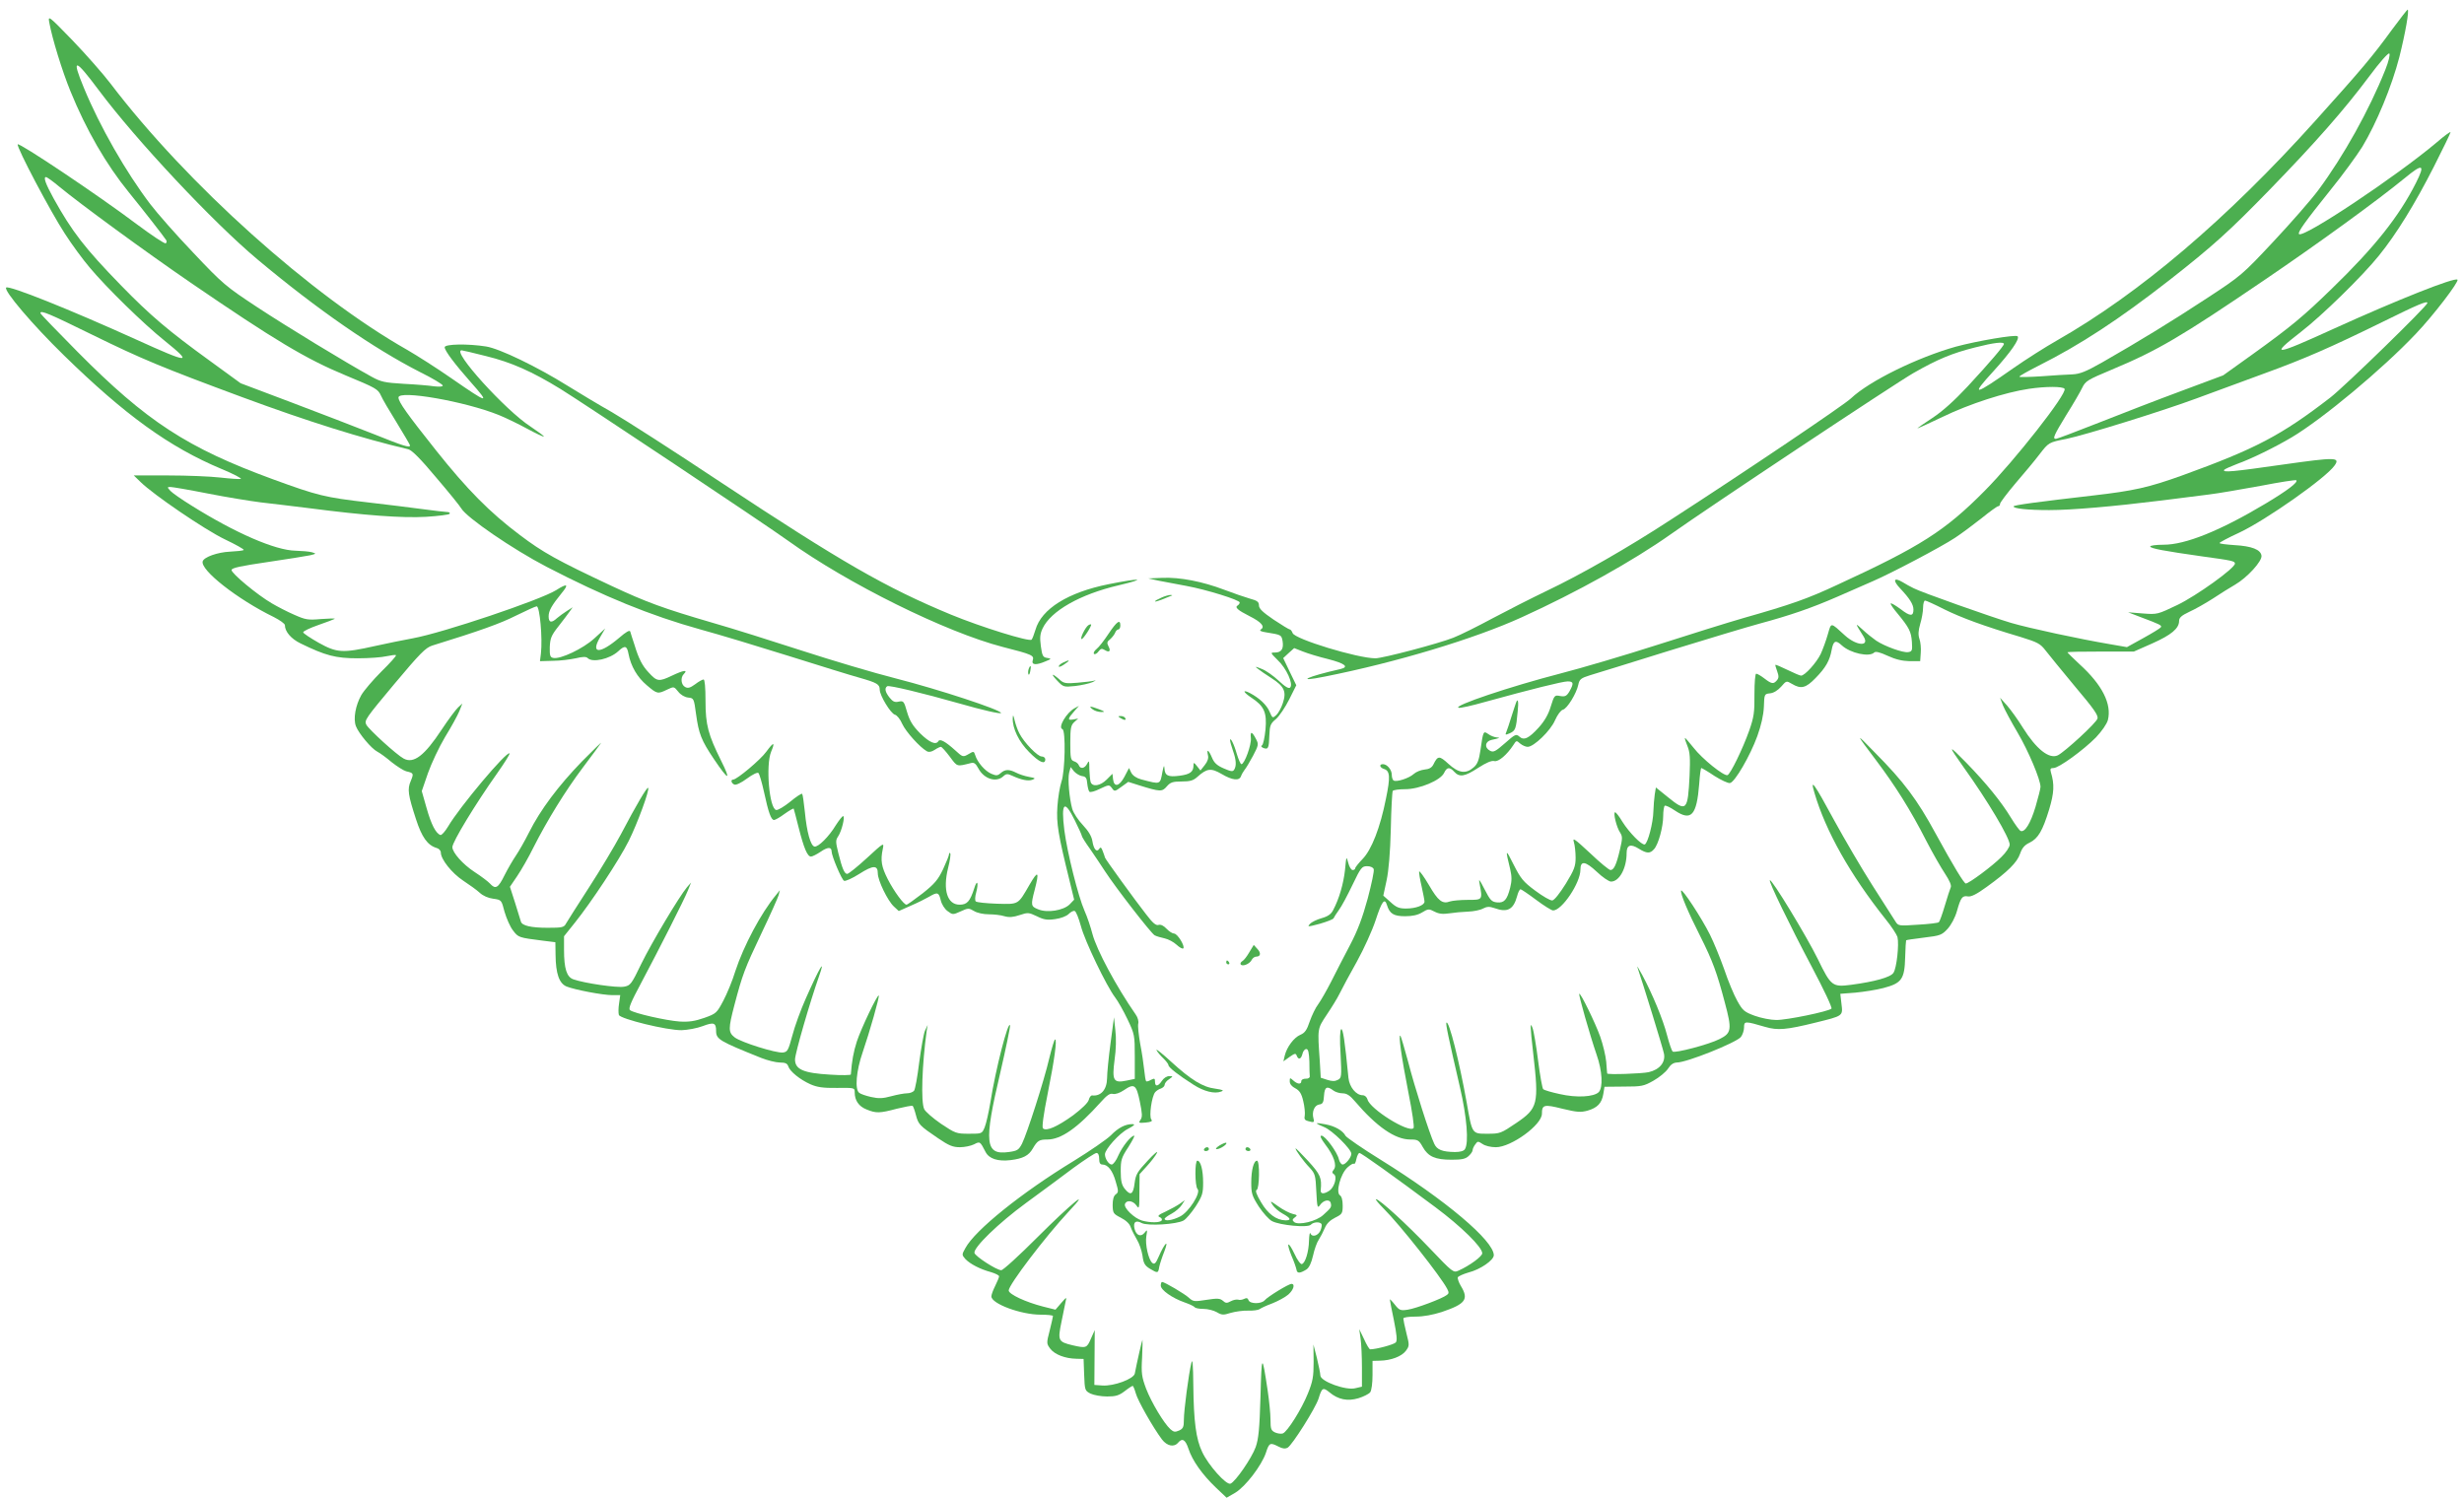 <?xml version="1.0" standalone="no"?>
<!DOCTYPE svg PUBLIC "-//W3C//DTD SVG 20010904//EN"
 "http://www.w3.org/TR/2001/REC-SVG-20010904/DTD/svg10.dtd">
<svg version="1.0" xmlns="http://www.w3.org/2000/svg"
 width="1280pt" height="778pt" viewBox="0 0 1280 778"
 preserveAspectRatio="xMidYMid meet">
<g transform="translate(0,778) scale(0.1,-0.1)"
fill="#4caf50" stroke="none">
<path d="M12426 7626 c-104 -143 -159 -207 -397 -472 -460 -512 -914 -898
-1344 -1143 -60 -34 -162 -99 -225 -143 -208 -146 -226 -149 -104 -16 89 98
138 168 125 181 -10 10 -210 -24 -321 -54 -199 -56 -449 -178 -545 -269 -37
-35 -541 -375 -934 -629 -225 -147 -470 -287 -647 -371 -77 -37 -203 -101
-280 -142 -76 -41 -168 -87 -204 -101 -75 -30 -367 -107 -405 -107 -92 0 -420
100 -430 131 -4 10 -10 19 -15 19 -4 0 -42 23 -84 51 -57 39 -76 57 -76 74 0
18 -9 25 -47 35 -27 8 -86 28 -133 46 -113 43 -231 66 -322 62 l-73 -3 55 -12
c30 -6 95 -18 143 -27 104 -19 277 -73 277 -86 0 -5 -5 -12 -10 -15 -17 -10
-2 -24 61 -56 62 -31 82 -55 59 -69 -9 -6 -1 -11 26 -15 81 -13 81 -13 87 -47
6 -40 -7 -58 -40 -58 -25 0 -24 -1 14 -39 46 -43 83 -125 65 -143 -7 -7 -25 3
-60 36 -27 25 -66 53 -88 61 -35 14 -37 14 -19 0 11 -9 42 -30 70 -48 67 -43
79 -70 59 -130 -8 -25 -24 -53 -34 -62 -19 -17 -20 -17 -35 18 -14 34 -53 71
-103 97 -40 20 -34 4 8 -24 67 -44 82 -77 74 -166 -4 -41 -12 -78 -18 -82 -7
-4 -4 -9 7 -14 25 -9 29 -2 31 65 2 53 6 62 35 86 17 15 48 61 68 101 l37 74
-34 70 -34 71 28 26 29 26 46 -18 c25 -10 84 -28 130 -39 89 -23 111 -41 64
-52 -174 -39 -240 -71 -81 -39 372 74 777 196 1023 308 286 130 577 292 775
432 188 134 1167 784 1260 837 126 72 201 103 320 133 98 25 150 31 150 18 0
-10 -74 -97 -188 -220 -69 -74 -130 -129 -183 -164 -43 -28 -79 -53 -79 -55 0
-1 60 26 133 61 136 66 324 127 447 145 86 13 177 13 185 0 15 -24 -262 -376
-415 -530 -206 -208 -333 -289 -765 -488 -156 -73 -242 -103 -485 -172 -80
-23 -282 -86 -450 -140 -168 -54 -395 -121 -504 -149 -259 -67 -560 -168 -529
-178 7 -3 70 11 140 31 236 65 400 106 427 106 31 0 32 -11 9 -52 -15 -25 -23
-28 -48 -24 -29 6 -31 4 -49 -54 -12 -41 -33 -77 -63 -110 -51 -56 -77 -69
-101 -46 -16 14 -22 11 -74 -35 -49 -43 -60 -49 -78 -39 -30 16 -26 48 8 56
42 9 49 12 27 13 -11 1 -31 8 -43 17 -26 18 -27 18 -41 -81 -8 -55 -16 -75
-36 -92 -40 -35 -78 -30 -131 19 -47 43 -55 43 -78 -4 -8 -16 -22 -24 -46 -26
-19 -2 -44 -12 -56 -23 -24 -22 -89 -43 -104 -34 -6 3 -10 17 -10 30 0 26 -24
55 -46 55 -21 0 -17 -18 6 -25 31 -10 33 -42 10 -153 -30 -152 -75 -267 -122
-315 -21 -22 -38 -43 -38 -48 0 -5 -6 -9 -13 -9 -8 0 -18 17 -23 37 -10 37
-10 36 -17 -37 -8 -71 -30 -149 -62 -209 -10 -20 -27 -32 -59 -41 -25 -7 -52
-20 -61 -30 -15 -16 -12 -16 52 1 37 11 69 23 71 29 2 5 14 24 27 42 14 18 45
77 71 131 43 90 49 97 76 97 16 0 31 -6 34 -15 4 -8 -11 -77 -31 -153 -27 -99
-52 -166 -92 -242 -30 -58 -75 -143 -98 -190 -24 -47 -54 -99 -67 -117 -14
-18 -33 -58 -44 -89 -15 -45 -25 -60 -49 -70 -33 -14 -70 -63 -81 -108 l-7
-30 32 23 c27 19 32 20 37 7 9 -24 23 -19 30 9 3 14 12 25 20 25 10 0 14 -17
16 -65 0 -36 1 -71 2 -77 1 -7 -9 -13 -21 -12 -13 0 -23 -5 -23 -13 0 -18 -20
-16 -42 4 -17 15 -18 15 -18 -5 0 -14 11 -27 29 -36 22 -12 32 -27 41 -66 7
-28 10 -62 8 -75 -4 -18 0 -25 16 -29 32 -9 35 -8 29 14 -9 34 5 68 30 72 18
2 23 10 25 46 3 45 15 52 48 27 10 -8 32 -15 48 -15 22 0 39 -11 65 -42 112
-131 208 -198 287 -198 39 0 45 -3 65 -39 28 -50 65 -66 150 -66 52 0 72 4 88
19 12 11 21 24 21 31 0 6 6 20 14 30 12 17 14 17 37 2 14 -10 43 -17 70 -17
79 0 239 116 239 174 0 47 11 50 106 26 76 -18 94 -20 131 -10 52 15 74 39 82
87 l6 37 100 1 c93 0 104 2 155 31 30 17 64 45 75 62 14 22 28 31 46 32 51 0
305 102 332 132 9 11 17 34 17 50 0 34 4 34 110 3 65 -19 110 -15 260 22 146
36 144 34 136 98 l-6 52 78 6 c42 4 108 14 146 24 95 25 110 46 113 160 1 47
4 87 5 88 2 2 44 8 93 14 84 10 92 13 122 45 19 21 39 58 49 93 20 71 28 81
57 76 16 -3 45 11 97 49 111 80 159 128 174 173 10 29 23 45 49 57 45 22 68
62 102 173 26 87 28 130 9 193 -5 18 -2 22 14 22 27 0 155 93 220 159 31 33
56 69 62 90 21 83 -29 183 -147 290 -34 32 -63 60 -63 62 0 3 78 4 173 4 l172
0 95 42 c99 44 140 78 140 117 0 17 12 28 52 47 29 13 84 44 123 69 38 25 90
58 115 72 64 37 142 123 138 151 -4 32 -51 50 -140 55 -43 3 -78 7 -78 11 0 3
46 28 103 54 138 65 450 284 495 349 30 43 4 43 -265 5 -266 -38 -318 -43
-309 -28 3 4 34 18 68 31 73 26 197 87 283 138 161 96 472 355 645 538 90 94
226 272 216 281 -13 14 -313 -105 -643 -255 -311 -142 -335 -144 -171 -17 109
84 321 291 406 397 90 111 187 268 286 463 47 93 86 173 86 178 0 5 -33 -19
-72 -53 -209 -176 -693 -499 -715 -476 -9 8 31 64 161 226 65 80 140 183 168
228 74 123 153 314 192 465 31 123 53 247 43 247 -2 0 -39 -47 -81 -104z m-35
-209 c-83 -208 -216 -447 -348 -625 -38 -51 -143 -171 -234 -268 -161 -172
-167 -177 -344 -293 -181 -119 -351 -223 -545 -334 -85 -48 -115 -60 -155 -62
-27 -1 -101 -5 -162 -10 -62 -4 -113 -5 -113 -2 0 4 45 29 100 57 217 109 417
240 680 445 226 177 312 255 521 470 237 244 388 416 515 586 57 77 101 126
106 121 5 -5 -3 -40 -21 -85z m159 -588 c-88 -174 -214 -333 -437 -549 -147
-143 -210 -196 -416 -344 l-148 -106 -217 -81 c-119 -44 -313 -119 -429 -165
-117 -46 -217 -84 -223 -84 -19 0 -10 19 54 124 36 57 73 121 83 142 17 35 28
41 154 94 237 99 358 170 789 463 283 192 591 416 730 530 97 80 110 75 60
-24z m60 -623 c0 -15 -427 -431 -504 -491 -255 -197 -389 -267 -770 -405 -175
-63 -253 -80 -461 -104 -294 -34 -415 -50 -415 -57 0 -11 72 -19 185 -19 118
0 335 19 585 50 85 11 196 25 245 31 50 6 170 27 269 45 98 19 181 32 185 29
10 -11 -49 -55 -161 -122 -236 -141 -415 -213 -529 -213 -38 0 -69 -4 -69 -9
0 -10 68 -23 273 -52 154 -21 167 -24 167 -37 0 -24 -201 -168 -299 -215 -103
-49 -104 -50 -180 -44 l-76 6 65 -25 c101 -38 112 -43 105 -53 -3 -5 -44 -30
-91 -56 l-85 -47 -92 16 c-148 25 -415 82 -510 110 -101 30 -469 160 -506 180
-15 7 -40 21 -58 32 -46 27 -52 9 -11 -34 48 -51 68 -82 68 -109 0 -36 -17
-36 -66 2 -26 19 -49 33 -52 30 -3 -3 13 -26 35 -52 61 -74 71 -94 75 -148 3
-45 1 -50 -20 -53 -27 -4 -123 31 -166 60 -17 12 -49 37 -70 57 -41 37 -41 37
5 -36 33 -53 -36 -49 -96 5 -78 71 -71 70 -90 6 -9 -32 -26 -78 -37 -102 -22
-45 -82 -112 -102 -112 -6 0 -38 14 -71 30 -33 16 -61 28 -62 26 -2 -1 3 -16
9 -33 9 -25 9 -35 -1 -47 -18 -21 -27 -20 -65 9 -18 14 -37 25 -43 25 -5 0 -9
-44 -9 -107 1 -94 -3 -119 -27 -188 -34 -96 -98 -227 -113 -232 -19 -6 -132
85 -176 142 -23 29 -44 53 -45 51 -2 -2 4 -20 13 -42 13 -32 15 -61 11 -154
-9 -183 -16 -190 -113 -111 l-62 50 -6 -37 c-3 -20 -6 -59 -7 -87 -1 -58 -29
-167 -45 -172 -15 -5 -81 62 -116 118 -16 27 -33 49 -38 49 -11 0 7 -77 26
-105 13 -21 13 -30 -1 -90 -18 -77 -31 -105 -49 -105 -7 0 -55 39 -106 88 -81
75 -92 83 -84 57 5 -16 9 -53 9 -81 0 -44 -7 -63 -51 -135 -32 -51 -59 -85
-70 -87 -11 -1 -50 22 -89 51 -62 46 -75 62 -113 137 -41 83 -43 80 -17 -25 9
-40 9 -61 0 -97 -16 -63 -31 -80 -69 -76 -27 3 -35 11 -64 68 -27 53 -32 58
-26 30 16 -86 17 -85 -61 -85 -38 0 -80 -4 -92 -8 -40 -15 -62 2 -110 85 -26
44 -49 76 -51 70 -1 -5 4 -40 13 -77 8 -36 15 -72 15 -79 0 -19 -45 -36 -96
-36 -36 0 -51 6 -81 34 l-37 33 17 79 c11 51 19 146 22 267 2 104 7 192 10
198 4 5 32 9 65 9 74 0 184 46 202 85 14 30 29 32 53 5 27 -29 54 -25 124 21
42 27 70 39 84 35 21 -5 65 32 99 84 15 24 16 24 35 7 11 -9 28 -17 39 -17 32
0 119 84 142 138 13 29 30 52 41 55 22 5 71 85 80 130 6 28 13 34 61 49 30 9
215 66 410 127 195 60 407 124 470 141 162 44 267 80 405 140 66 29 149 65
185 81 95 41 357 179 426 225 32 21 94 67 137 101 43 35 82 63 87 63 6 0 10 6
10 13 0 6 36 54 80 106 44 51 101 119 125 151 48 62 48 62 140 80 97 20 497
144 675 210 91 34 246 91 345 127 215 78 352 138 625 272 180 89 230 110 230
97z m-2511 -1591 c89 -44 208 -88 397 -144 90 -28 103 -35 130 -70 16 -21 85
-105 152 -186 98 -116 123 -151 118 -168 -5 -22 -170 -173 -206 -191 -45 -21
-111 31 -182 144 -25 41 -63 93 -82 115 l-36 40 15 -40 c9 -22 43 -85 76 -141
56 -95 119 -244 119 -282 0 -9 -12 -56 -26 -104 -26 -86 -55 -133 -77 -125 -6
2 -28 32 -50 68 -51 84 -128 179 -233 287 -95 97 -97 94 -14 -23 127 -177 240
-368 240 -403 0 -12 -19 -41 -43 -64 -45 -46 -169 -138 -185 -138 -9 0 -63 88
-157 260 -95 175 -165 269 -316 421 -103 106 -103 105 7 -41 98 -130 179 -258
259 -415 34 -66 79 -144 99 -174 23 -35 34 -60 30 -70 -4 -9 -18 -52 -31 -96
-13 -44 -27 -83 -31 -86 -4 -4 -53 -10 -109 -13 -99 -7 -102 -6 -116 16 -8 13
-62 97 -120 188 -58 91 -146 242 -197 335 -106 196 -129 228 -104 145 58 -198
186 -425 369 -655 31 -38 58 -80 62 -93 9 -38 -4 -162 -21 -186 -14 -23 -98
-46 -218 -62 -99 -13 -106 -8 -175 134 -58 118 -240 418 -249 409 -7 -6 101
-229 218 -450 62 -117 107 -212 102 -217 -16 -15 -234 -60 -287 -59 -28 0 -79
10 -112 22 -54 20 -62 27 -90 77 -17 30 -48 104 -68 164 -21 59 -54 140 -74
180 -45 90 -146 243 -150 229 -5 -14 35 -110 100 -238 64 -127 87 -191 127
-343 38 -141 35 -159 -27 -190 -54 -28 -234 -75 -244 -65 -5 5 -18 43 -29 85
-21 82 -76 214 -129 313 -18 33 -29 51 -25 40 28 -81 133 -422 138 -449 9 -45
-23 -83 -79 -96 -35 -8 -214 -14 -216 -7 0 1 -3 28 -5 61 -3 32 -17 90 -31
130 -26 73 -103 230 -109 223 -5 -4 56 -217 90 -316 30 -85 34 -171 11 -195
-26 -25 -115 -30 -202 -10 -43 9 -82 21 -86 25 -5 4 -17 71 -27 150 -10 79
-23 155 -29 169 -13 34 -13 15 4 -135 30 -261 24 -283 -88 -359 -80 -54 -84
-56 -150 -56 -81 0 -79 -3 -108 163 -38 212 -92 427 -105 414 -5 -5 9 -71 70
-335 36 -155 47 -289 26 -322 -6 -10 -25 -15 -52 -15 -66 1 -93 12 -107 42
-25 52 -103 298 -136 427 -19 70 -37 131 -40 135 -12 11 5 -109 41 -293 21
-105 32 -182 27 -187 -26 -26 -227 100 -239 149 -4 13 -14 22 -25 22 -34 0
-69 42 -74 90 -19 196 -29 259 -38 253 -6 -4 -8 -51 -3 -129 6 -118 5 -124
-14 -134 -15 -8 -30 -8 -55 0 l-34 11 -5 87 c-12 171 -13 166 36 240 25 37 56
87 68 112 12 25 52 99 89 165 36 65 80 162 97 214 32 98 47 119 59 79 14 -45
35 -58 94 -58 38 0 66 6 89 20 31 19 35 19 64 4 23 -12 43 -14 77 -9 25 4 69
8 98 9 28 1 63 8 77 16 22 11 33 11 60 2 66 -24 98 -8 117 62 5 20 13 36 18
36 4 0 41 -25 81 -55 40 -30 80 -55 88 -55 46 0 142 143 142 212 0 48 25 45
85 -11 29 -28 63 -51 74 -51 43 0 81 69 81 148 0 42 20 50 63 23 42 -26 59
-26 79 -3 23 24 48 117 48 173 0 26 4 50 8 53 5 3 28 -8 53 -25 85 -57 113
-25 126 138 3 46 8 83 11 83 3 0 34 -18 68 -41 35 -22 71 -39 81 -37 25 4 105
142 142 244 20 56 32 108 34 152 2 66 3 67 32 70 19 2 40 15 58 35 27 31 27
31 56 14 47 -28 72 -22 123 31 52 53 73 90 83 145 9 49 21 54 53 24 45 -41
143 -62 168 -37 7 7 29 2 70 -17 41 -19 76 -27 114 -28 l55 0 3 44 c2 23 -1
56 -7 72 -7 21 -6 42 4 77 8 26 15 64 15 85 0 20 5 37 10 37 6 0 50 -20 99
-45z"/>
<path d="M256 7663 c15 -83 67 -252 110 -357 82 -201 185 -380 304 -526 75
-92 183 -231 193 -247 4 -6 3 -14 -2 -17 -5 -4 -74 42 -153 101 -195 147 -612
426 -616 413 -6 -16 171 -351 245 -464 36 -56 94 -135 129 -176 86 -103 280
-293 389 -380 150 -121 130 -120 -143 4 -351 159 -666 285 -680 272 -14 -15
136 -192 299 -351 318 -311 549 -478 819 -591 63 -26 108 -50 101 -52 -7 -2
-54 1 -106 7 -51 6 -174 11 -272 11 l-178 0 35 -34 c67 -66 334 -248 438 -298
57 -27 101 -52 98 -55 -3 -4 -35 -7 -72 -9 -64 -3 -134 -28 -141 -50 -14 -45
181 -198 370 -290 31 -16 57 -34 57 -42 0 -33 32 -71 82 -95 129 -63 182 -77
296 -77 59 0 127 5 151 11 24 5 46 8 48 5 3 -3 -31 -41 -75 -84 -44 -44 -91
-99 -105 -123 -30 -53 -43 -123 -28 -162 15 -38 80 -116 111 -132 14 -7 48
-32 75 -55 28 -22 61 -43 75 -47 39 -9 40 -11 24 -50 -19 -43 -14 -73 27 -199
30 -93 60 -135 106 -149 13 -3 23 -14 23 -24 0 -35 57 -107 116 -146 32 -21
71 -49 86 -63 17 -16 45 -28 70 -31 43 -6 43 -6 59 -68 10 -34 29 -78 44 -97
28 -37 30 -37 155 -53 l65 -8 1 -65 c1 -99 19 -149 57 -165 42 -17 188 -45
239 -45 l40 0 -6 -43 c-4 -24 -4 -51 -1 -60 9 -21 250 -80 326 -79 31 1 80 10
109 21 58 22 70 18 70 -25 0 -43 17 -53 234 -140 33 -13 77 -24 97 -24 29 0
39 -5 44 -20 8 -26 61 -69 115 -93 34 -15 65 -20 137 -19 92 1 93 1 93 -23 0
-42 21 -73 62 -89 49 -20 67 -20 157 4 41 10 78 17 82 15 3 -3 11 -24 17 -48
13 -49 19 -55 116 -121 56 -38 76 -46 113 -46 24 0 57 7 73 15 31 16 31 16 60
-40 18 -35 64 -50 130 -42 64 8 94 23 115 60 24 41 33 47 76 47 71 0 157 60
277 194 32 36 48 47 63 43 12 -3 35 4 57 19 54 37 65 30 83 -58 13 -63 14 -81
4 -95 -12 -17 -10 -18 26 -15 30 3 37 7 30 16 -13 15 2 121 20 142 6 7 19 16
30 19 10 4 19 12 19 19 0 8 10 21 23 29 22 16 22 16 1 16 -12 1 -29 -10 -38
-24 -20 -30 -36 -32 -36 -5 0 18 -3 19 -21 10 -11 -7 -23 -10 -25 -7 -3 2 -7
29 -10 58 -3 30 -12 91 -21 137 -8 46 -13 93 -10 104 3 11 -2 32 -13 47 -102
147 -203 336 -225 419 -9 35 -27 89 -41 120 -33 75 -90 303 -105 419 -18 145
0 162 55 50 20 -40 36 -76 36 -80 0 -4 19 -35 43 -68 23 -34 58 -85 77 -115
58 -89 240 -323 258 -333 9 -5 33 -12 52 -16 19 -4 47 -19 62 -33 15 -14 31
-23 35 -19 10 11 -30 77 -48 77 -8 0 -26 11 -39 25 -15 16 -30 23 -41 20 -14
-5 -31 10 -66 56 -58 74 -213 288 -213 294 0 2 -5 16 -11 32 -7 20 -12 24 -18
14 -13 -21 -29 -5 -36 38 -4 26 -20 53 -50 85 -24 25 -49 63 -55 84 -15 54
-24 155 -16 188 l8 29 17 -22 c10 -11 29 -23 42 -25 19 -2 25 -10 27 -38 2
-19 7 -39 11 -43 5 -5 29 2 55 15 47 22 48 22 62 4 13 -19 15 -19 49 6 l36 26
57 -18 c109 -34 119 -34 143 -6 19 22 31 26 78 26 43 0 60 5 80 23 51 46 72
48 127 16 56 -33 92 -37 101 -11 3 9 12 24 18 32 7 8 27 41 44 73 29 55 30 61
16 87 -21 41 -31 43 -27 6 4 -34 -33 -136 -49 -136 -5 0 -15 24 -24 53 -15 53
-35 91 -35 71 0 -6 7 -31 15 -54 17 -48 19 -79 6 -99 -7 -11 -17 -9 -54 7 -35
15 -50 29 -61 56 -17 40 -29 48 -21 13 4 -15 -1 -32 -16 -51 l-23 -29 -18 23
c-16 20 -18 20 -18 4 0 -34 -18 -47 -72 -54 -60 -8 -77 0 -79 39 -1 18 -4 13
-10 -17 -13 -70 -8 -68 -111 -41 -23 6 -43 19 -51 34 l-12 25 -24 -46 c-27
-50 -54 -56 -59 -11 l-3 27 -30 -30 c-33 -33 -73 -39 -83 -14 -3 9 -6 39 -7
67 0 45 -2 49 -11 30 -13 -26 -36 -30 -44 -8 -3 8 -14 17 -25 20 -17 6 -19 17
-19 95 0 77 3 92 20 108 l21 19 -27 -5 c-30 -5 -28 4 10 47 l21 24 -22 -12
c-42 -22 -89 -101 -64 -109 18 -6 14 -220 -5 -273 -8 -24 -18 -82 -21 -129 -6
-88 4 -146 63 -385 l24 -99 -24 -25 c-32 -31 -116 -45 -163 -25 -38 15 -39 21
-18 101 25 96 18 104 -26 28 -62 -107 -55 -103 -170 -100 -56 2 -105 7 -110
12 -5 5 -4 25 2 46 14 53 5 71 -10 22 -22 -68 -37 -85 -76 -85 -64 0 -88 76
-60 190 10 39 15 74 11 77 -3 4 -6 1 -6 -5 0 -7 -14 -41 -31 -78 -26 -54 -43
-75 -106 -125 -42 -32 -79 -59 -84 -59 -14 0 -64 68 -97 132 -33 65 -39 97
-26 158 7 34 6 34 -83 -48 -49 -45 -95 -82 -102 -82 -14 0 -26 27 -46 108 -14
58 -15 66 -1 87 19 28 37 105 26 105 -5 0 -21 -21 -38 -47 -36 -60 -92 -115
-111 -111 -20 4 -40 75 -50 181 -5 48 -11 90 -14 93 -3 3 -31 -15 -62 -41 -31
-25 -64 -45 -73 -43 -36 7 -55 233 -26 303 22 52 13 52 -25 0 -30 -42 -153
-145 -172 -145 -15 0 -10 -20 6 -26 8 -4 37 10 65 31 30 22 55 34 60 29 5 -5
18 -49 29 -99 23 -107 37 -145 52 -145 6 0 31 14 55 32 24 17 45 29 47 27 1
-2 13 -47 26 -99 27 -106 45 -150 64 -150 7 0 29 11 50 25 36 25 57 26 57 2 0
-24 53 -149 65 -153 7 -3 43 13 79 36 72 46 96 46 96 3 0 -37 51 -142 83 -172
l26 -24 63 28 c35 15 77 36 94 46 44 26 51 24 61 -18 5 -21 20 -45 35 -56 27
-20 28 -20 68 -2 39 18 43 18 70 2 16 -10 49 -17 77 -17 26 0 63 -4 81 -10 25
-7 46 -5 79 6 42 14 47 14 89 -6 36 -18 54 -21 95 -15 30 4 59 15 71 27 11 11
25 18 31 15 7 -2 21 -38 32 -78 20 -77 133 -312 178 -371 14 -18 43 -69 64
-113 37 -78 38 -83 38 -195 l0 -115 -43 -9 c-68 -14 -76 0 -62 108 8 54 9 114
4 154 l-7 67 -18 -135 c-10 -74 -18 -156 -18 -182 -1 -59 -32 -94 -77 -89 -7
1 -15 -10 -18 -23 -4 -15 -35 -45 -81 -80 -82 -59 -140 -85 -157 -68 -6 6 2
68 25 183 35 175 49 279 38 279 -4 0 -17 -44 -30 -97 -27 -117 -116 -393 -142
-445 -17 -32 -24 -37 -69 -43 -123 -17 -130 47 -44 411 30 130 53 241 51 247
-9 28 -75 -227 -102 -399 -9 -53 -22 -112 -30 -131 -14 -33 -14 -33 -82 -33
-65 0 -70 2 -145 52 -42 29 -81 63 -87 76 -18 38 -11 232 13 407 l5 30 -14
-30 c-7 -16 -20 -91 -30 -165 -9 -74 -21 -141 -27 -147 -6 -7 -22 -13 -37 -13
-14 0 -51 -7 -81 -15 -44 -12 -65 -13 -105 -4 -27 6 -56 16 -62 22 -23 18 -15
114 18 209 37 108 89 291 84 296 -7 7 -92 -172 -114 -239 -17 -53 -26 -101
-31 -171 0 -4 -48 -5 -107 -1 -139 8 -183 27 -183 79 0 31 78 300 125 433 35
99 4 48 -68 -114 -27 -60 -59 -148 -71 -195 -21 -77 -25 -85 -49 -88 -35 -4
-218 53 -251 79 -33 26 -33 45 -1 167 42 159 53 189 140 372 46 96 86 186 90
200 l6 25 -20 -25 c-78 -94 -168 -264 -211 -395 -15 -50 -44 -119 -63 -155
-33 -62 -36 -66 -98 -88 -49 -17 -79 -22 -129 -19 -70 5 -237 43 -257 59 -10
8 4 41 58 142 92 173 223 431 243 481 l16 40 -21 -24 c-41 -49 -183 -287 -237
-397 -52 -108 -57 -114 -90 -120 -35 -7 -206 18 -263 38 -35 12 -49 55 -49
154 l0 70 56 70 c85 106 230 325 280 425 45 90 110 267 101 276 -6 5 -60 -86
-142 -242 -32 -60 -106 -184 -165 -275 -59 -91 -112 -175 -119 -187 -11 -21
-19 -23 -96 -23 -87 0 -133 11 -139 32 -2 7 -16 51 -30 97 l-27 84 38 56 c21
31 59 97 84 148 73 144 167 296 258 417 46 61 88 118 93 126 6 8 -39 -35 -99
-96 -122 -126 -216 -251 -275 -369 -22 -44 -53 -98 -68 -120 -15 -22 -42 -68
-59 -102 -33 -67 -47 -75 -76 -43 -9 10 -46 38 -80 60 -60 39 -115 101 -115
129 0 27 119 223 233 384 38 54 67 100 64 103 -14 14 -259 -277 -320 -381 -15
-25 -33 -45 -39 -43 -24 8 -48 55 -72 140 l-25 88 32 93 c18 51 58 136 89 188
32 52 65 112 74 134 l16 40 -22 -20 c-12 -11 -51 -63 -86 -116 -89 -135 -145
-178 -197 -150 -36 19 -181 151 -194 176 -12 22 -2 35 145 211 134 160 163
189 197 200 249 77 355 115 436 156 53 26 101 48 107 48 16 0 31 -165 22 -245
l-5 -40 68 2 c37 0 90 7 118 13 37 9 54 9 62 1 25 -25 114 -5 158 35 35 33 46
30 54 -13 12 -64 46 -122 95 -163 54 -46 57 -46 105 -23 36 17 36 17 58 -10
13 -17 34 -29 52 -31 29 -3 30 -4 41 -87 14 -101 27 -135 93 -233 76 -113 91
-116 37 -8 -67 135 -81 186 -81 310 0 72 -4 112 -10 112 -6 0 -26 -11 -44 -25
-26 -19 -38 -22 -52 -14 -21 11 -25 49 -7 67 24 24 0 21 -61 -8 -69 -33 -78
-31 -122 17 -32 34 -51 70 -73 143 -10 30 -20 61 -22 69 -3 9 -21 -1 -58 -33
-99 -84 -149 -84 -100 1 l28 48 -57 -52 c-58 -53 -176 -109 -213 -101 -16 3
-19 12 -18 56 2 45 7 60 45 108 24 31 51 66 59 78 l15 21 -30 -19 c-16 -10
-39 -27 -51 -37 -29 -27 -44 -24 -44 9 0 29 16 57 68 121 39 47 29 52 -29 15
-82 -51 -586 -221 -744 -250 -49 -9 -138 -27 -196 -40 -170 -38 -199 -36 -294
17 -44 25 -80 49 -80 54 0 6 36 23 79 38 44 15 82 30 85 32 2 3 -29 2 -71 -1
-68 -6 -80 -4 -139 22 -35 15 -87 42 -116 59 -76 44 -213 158 -210 174 1 11
51 21 187 41 102 15 201 31 220 35 34 8 34 9 10 16 -14 4 -52 7 -85 8 -105 2
-311 91 -541 235 -50 31 -99 65 -109 76 -17 19 -17 20 1 20 10 0 98 -15 194
-34 96 -19 220 -39 275 -46 55 -6 168 -20 250 -30 293 -38 484 -52 608 -45 64
4 120 11 123 16 3 5 -3 9 -13 9 -10 0 -67 7 -128 15 -60 8 -188 24 -284 35
-224 26 -260 35 -493 120 -445 163 -656 300 -1015 662 -106 107 -193 197 -193
201 0 17 41 0 271 -113 255 -125 358 -168 779 -324 341 -126 618 -213 861
-270 18 -4 65 -51 145 -147 66 -77 124 -149 130 -160 28 -48 267 -212 444
-304 297 -154 539 -253 798 -325 99 -27 307 -90 463 -139 156 -49 320 -100
364 -112 91 -26 105 -34 105 -62 0 -30 57 -124 79 -130 10 -2 28 -24 38 -48
19 -41 91 -121 128 -142 11 -6 24 -3 40 7 13 9 28 16 33 16 4 0 25 -23 46 -51
40 -54 35 -52 111 -33 15 4 24 -3 38 -29 29 -54 92 -74 129 -40 15 14 22 14
46 3 48 -22 83 -29 105 -21 18 7 16 9 -18 15 -22 4 -52 14 -67 22 -35 18 -57
18 -79 -2 -16 -14 -23 -15 -49 -4 -33 14 -73 60 -84 97 -7 21 -8 21 -35 5 -28
-16 -30 -16 -69 20 -51 46 -79 61 -87 48 -13 -22 -46 -8 -95 40 -39 40 -54 64
-68 111 -16 56 -18 59 -43 54 -21 -5 -31 0 -48 21 -23 29 -27 49 -12 59 11 6
182 -35 376 -90 118 -34 215 -56 215 -49 0 16 -322 122 -545 179 -115 29 -336
95 -490 145 -154 50 -363 116 -465 145 -253 74 -339 105 -525 192 -281 132
-355 173 -475 264 -156 117 -274 237 -434 438 -152 191 -196 253 -196 276 0
40 345 -20 521 -91 35 -14 101 -46 147 -71 46 -25 85 -43 87 -41 3 2 -29 25
-69 52 -129 83 -413 396 -358 396 4 0 61 -13 127 -30 131 -32 239 -80 387
-171 114 -70 1067 -705 1183 -789 309 -222 817 -474 1114 -551 153 -39 164
-44 156 -69 -8 -25 17 -27 66 -6 32 13 32 14 9 18 -22 3 -26 10 -33 61 -6 45
-4 64 9 92 43 91 194 177 394 224 153 36 119 40 -51 6 -210 -42 -349 -128
-380 -237 -7 -23 -16 -47 -20 -51 -10 -13 -264 66 -419 130 -338 140 -569 273
-1195 687 -242 161 -496 324 -565 364 -69 39 -172 101 -230 137 -162 101 -355
194 -425 205 -95 15 -215 13 -215 -4 0 -18 53 -88 136 -182 102 -115 92 -113
-100 20 -76 53 -180 119 -230 148 -498 282 -1145 862 -1542 1384 -38 50 -127
151 -197 224 -125 129 -128 131 -121 93z m256 -350 c193 -259 595 -688 827
-882 312 -261 602 -461 843 -584 65 -32 118 -64 118 -70 0 -6 -17 -7 -45 -4
-25 4 -96 10 -158 13 -99 6 -118 10 -167 37 -138 76 -440 260 -595 362 -162
107 -177 119 -330 281 -89 93 -189 207 -224 253 -127 167 -262 403 -345 604
-66 159 -48 156 76 -10z m-205 -502 c110 -91 449 -339 684 -500 437 -299 599
-396 804 -481 159 -66 168 -71 184 -105 7 -17 44 -80 82 -141 38 -62 69 -115
69 -118 0 -14 -35 -3 -189 59 -89 35 -280 109 -426 164 l-265 100 -162 118
c-214 155 -307 234 -458 389 -190 195 -256 281 -352 454 -41 75 -54 110 -39
110 5 0 36 -22 68 -49z"/>
<path d="M6033 4675 c-18 -8 -33 -16 -33 -19 0 -3 15 1 33 8 17 7 39 16 47 19
13 5 13 5 0 6 -8 0 -30 -6 -47 -14z"/>
<path d="M5759 4488 c-23 -35 -51 -71 -63 -80 -11 -9 -17 -20 -13 -25 5 -4 15
1 23 12 12 16 18 17 33 8 24 -15 33 -6 19 20 -9 17 -7 24 9 36 10 9 22 24 26
34 3 9 11 17 17 17 5 0 10 9 10 20 0 35 -18 22 -61 -42z"/>
<path d="M5654 4532 c-16 -10 -46 -72 -35 -72 9 0 54 70 49 76 -2 1 -8 0 -14
-4z"/>
<path d="M5523 4338 c-13 -6 -23 -15 -23 -20 0 -5 11 -1 25 8 37 24 35 30 -2
12z"/>
<path d="M5344 4305 c-3 -8 -4 -20 -2 -27 3 -7 7 -1 10 15 6 29 1 36 -8 12z"/>
<path d="M5490 4246 c34 -36 35 -36 95 -30 33 4 74 13 90 20 17 8 21 12 10 8
-11 -3 -51 -8 -88 -11 -58 -5 -71 -3 -90 14 -41 37 -52 36 -17 -1z"/>
<path d="M7875 4128 c-3 -7 -13 -40 -24 -73 -10 -33 -22 -68 -26 -78 -7 -16
-5 -16 19 -6 28 13 32 22 40 112 6 53 1 74 -9 45z"/>
<path d="M5676 4095 c10 -8 30 -14 44 -14 22 0 21 2 -10 14 -47 18 -58 18 -34
0z"/>
<path d="M5261 4049 c-2 -53 32 -123 85 -176 52 -53 84 -67 84 -38 0 8 -8 15
-19 15 -21 0 -91 72 -115 119 -9 16 -20 47 -25 68 -7 30 -9 32 -10 12z"/>
<path d="M5820 4050 c20 -13 33 -13 25 0 -3 6 -14 10 -23 10 -15 0 -15 -2 -2
-10z"/>
<path d="M6490 2833 c-12 -21 -28 -42 -36 -46 -8 -5 -12 -12 -9 -17 8 -13 45
1 56 21 5 11 16 19 24 19 24 0 27 19 7 40 l-19 21 -23 -38z"/>
<path d="M6370 2780 c0 -5 5 -10 11 -10 5 0 7 5 4 10 -3 6 -8 10 -11 10 -2 0
-4 -4 -4 -10z"/>
<path d="M6008 2324 c5 -10 22 -30 36 -43 14 -14 26 -29 26 -35 1 -12 52 -52
131 -102 53 -34 108 -48 142 -35 17 6 11 9 -29 15 -66 8 -127 46 -230 140 -48
44 -82 71 -76 60z"/>
<path d="M6840 1944 c0 -2 18 -11 40 -20 40 -16 140 -114 140 -138 0 -19 -30
-56 -45 -56 -7 0 -16 12 -20 28 -8 36 -71 122 -90 122 -10 0 -4 -14 19 -45 45
-58 62 -110 45 -131 -10 -13 -10 -17 0 -24 19 -11 4 -66 -22 -85 -29 -20 -49
-19 -46 3 6 63 -2 81 -66 151 -36 39 -65 68 -65 65 0 -10 41 -67 74 -101 28
-31 30 -39 34 -123 4 -80 6 -89 18 -72 19 28 51 34 57 12 5 -21 2 -25 -39 -62
-35 -33 -128 -55 -151 -37 -11 10 -10 14 3 24 15 11 14 13 -12 19 -16 4 -49
21 -74 39 -42 30 -44 30 -29 7 9 -14 32 -34 52 -45 42 -23 47 -35 15 -35 -48
1 -92 34 -127 94 -24 40 -31 61 -23 64 15 5 17 152 2 152 -17 0 -30 -48 -30
-114 0 -56 4 -69 39 -124 22 -33 53 -68 69 -76 42 -22 185 -35 201 -19 14 15
47 17 56 4 3 -5 0 -21 -6 -35 -13 -27 -44 -35 -52 -13 -3 6 -6 -10 -7 -38 -1
-57 -19 -117 -37 -122 -6 -3 -24 21 -38 52 -34 71 -45 64 -16 -9 13 -29 24
-62 26 -72 3 -21 18 -20 52 1 14 10 25 33 34 72 7 32 20 69 30 83 9 14 23 41
31 60 10 24 28 41 54 54 36 18 39 22 39 63 0 27 -5 47 -14 53 -23 14 2 110 38
144 15 14 30 23 34 20 4 -4 10 7 13 24 4 18 11 32 16 32 10 0 175 -118 395
-282 134 -100 243 -207 243 -239 0 -16 -65 -64 -123 -90 -27 -12 -29 -11 -150
116 -119 125 -261 255 -279 255 -5 0 13 -22 41 -50 84 -84 296 -352 329 -416
9 -17 9 -24 -1 -31 -23 -19 -162 -71 -204 -77 -38 -6 -44 -3 -67 26 -14 18
-26 30 -26 27 0 -3 9 -52 21 -108 15 -75 18 -106 10 -115 -9 -11 -102 -36
-133 -36 -5 0 -19 24 -32 53 l-25 52 7 -50 c4 -27 7 -95 7 -149 l0 -100 -34
-8 c-48 -13 -181 35 -182 66 0 11 -9 53 -18 91 l-18 70 1 -90 c0 -77 -4 -101
-30 -165 -32 -80 -106 -198 -130 -207 -9 -3 -26 -1 -40 5 -21 10 -24 18 -24
67 0 30 -7 99 -15 153 -29 192 -31 190 -37 -33 -5 -169 -10 -220 -25 -263 -20
-56 -105 -180 -131 -190 -22 -8 -115 96 -147 165 -32 67 -44 158 -46 348 -1
106 -4 140 -10 115 -14 -57 -39 -247 -39 -296 0 -38 -4 -46 -25 -56 -21 -9
-28 -8 -45 7 -34 31 -98 138 -126 210 -23 62 -26 80 -21 163 2 50 3 92 2 92
-2 0 -29 -118 -40 -176 -6 -28 -109 -66 -168 -62 l-42 3 1 143 1 142 -20 -45
c-21 -49 -25 -50 -95 -34 -75 18 -78 24 -58 121 9 46 19 94 22 108 6 23 4 22
-23 -9 l-30 -35 -64 16 c-90 23 -179 64 -179 84 0 29 190 279 311 409 125 133
14 43 -160 -131 -96 -96 -181 -174 -190 -173 -25 1 -135 72 -139 90 -5 28 124
154 269 260 78 57 189 139 246 182 58 42 111 77 119 77 9 0 14 -11 14 -30 0
-21 5 -30 17 -30 28 0 53 -31 69 -89 15 -50 15 -55 0 -66 -11 -8 -16 -27 -16
-56 1 -41 3 -45 42 -65 27 -14 46 -31 52 -50 6 -17 21 -45 32 -64 12 -19 25
-57 29 -83 5 -40 12 -52 38 -68 41 -25 44 -24 49 9 3 15 15 52 27 82 25 66 1
42 -30 -29 -15 -35 -22 -41 -33 -32 -20 17 -38 96 -31 139 6 34 5 36 -9 18
-19 -24 -43 -15 -52 19 -9 36 6 48 37 31 31 -16 180 -7 217 13 13 7 41 40 63
73 35 55 39 68 39 124 0 66 -13 114 -30 114 -14 0 -13 -133 1 -147 19 -19 -45
-120 -91 -143 -39 -20 -80 -26 -80 -12 0 4 16 16 37 27 20 11 43 31 52 45 l16
25 -25 -18 c-14 -10 -47 -28 -74 -41 -38 -17 -45 -24 -32 -29 10 -4 14 -11 11
-17 -8 -13 -60 -13 -103 -1 -40 12 -96 66 -88 86 8 22 41 18 59 -7 15 -22 16
-17 16 70 l1 92 39 43 c21 23 44 53 51 67 7 14 -15 -4 -48 -40 -54 -58 -62
-71 -68 -117 -7 -59 -21 -67 -52 -28 -15 19 -20 41 -20 90 0 58 3 70 39 125
21 33 35 60 31 60 -17 0 -62 -57 -82 -102 -11 -27 -27 -48 -35 -48 -15 0 -35
30 -35 53 0 26 74 109 119 132 34 18 40 24 24 25 -37 0 -73 -18 -112 -58 -21
-21 -107 -80 -191 -132 -273 -166 -515 -361 -565 -454 -19 -34 -19 -35 0 -57
25 -26 77 -53 133 -68 23 -7 42 -16 42 -22 0 -5 -9 -27 -20 -49 -11 -22 -20
-46 -20 -55 0 -38 153 -95 256 -95 35 0 64 -3 64 -7 0 -5 -8 -38 -17 -75 -17
-66 -17 -68 3 -95 23 -30 77 -51 136 -52 l37 -1 3 -82 c3 -81 4 -83 33 -98 17
-8 55 -15 86 -15 45 0 62 5 92 28 19 15 38 27 41 27 3 0 10 -17 16 -38 10 -38
89 -177 136 -240 27 -35 63 -42 84 -17 22 26 38 16 54 -32 20 -61 71 -133 142
-201 l56 -53 45 26 c53 32 136 140 159 207 17 53 22 55 65 33 21 -11 34 -13
48 -6 24 14 145 205 161 256 17 56 23 59 56 32 45 -38 94 -48 151 -31 26 8 54
22 61 31 7 10 12 47 12 90 l0 73 38 1 c58 1 113 22 135 51 19 26 19 29 3 92
-9 36 -16 70 -16 76 0 6 26 10 64 10 41 0 89 9 136 24 124 42 141 66 99 135
-11 18 -18 39 -16 45 3 6 28 17 55 25 61 15 132 64 132 90 0 75 -250 286 -588
496 -94 58 -176 115 -182 124 -14 27 -55 51 -105 60 -25 5 -45 7 -45 5z"/>
<path d="M6335 1829 c-17 -11 -23 -19 -14 -19 17 0 57 26 49 33 -3 2 -18 -4
-35 -14z"/>
<path d="M6255 1810 c-3 -5 1 -10 9 -10 9 0 16 5 16 10 0 6 -4 10 -9 10 -6 0
-13 -4 -16 -10z"/>
<path d="M6470 1810 c0 -5 7 -10 16 -10 8 0 12 5 9 10 -3 6 -10 10 -16 10 -5
0 -9 -4 -9 -10z"/>
<path d="M6030 1101 c0 -23 60 -65 123 -87 26 -9 49 -20 53 -25 3 -5 23 -9 46
-9 22 0 53 -8 69 -17 25 -15 34 -16 71 -4 24 7 65 13 92 12 26 -1 53 3 60 8 6
5 36 19 66 30 30 12 67 32 83 46 27 24 36 55 16 55 -15 0 -123 -66 -139 -85
-17 -20 -76 -20 -84 0 -4 12 -11 13 -23 7 -10 -5 -24 -7 -31 -4 -8 2 -25 -1
-38 -8 -20 -11 -27 -11 -41 2 -15 13 -29 14 -86 5 -62 -10 -69 -9 -90 10 -22
21 -128 83 -140 83 -4 0 -7 -8 -7 -19z"/>
</g>
</svg>
